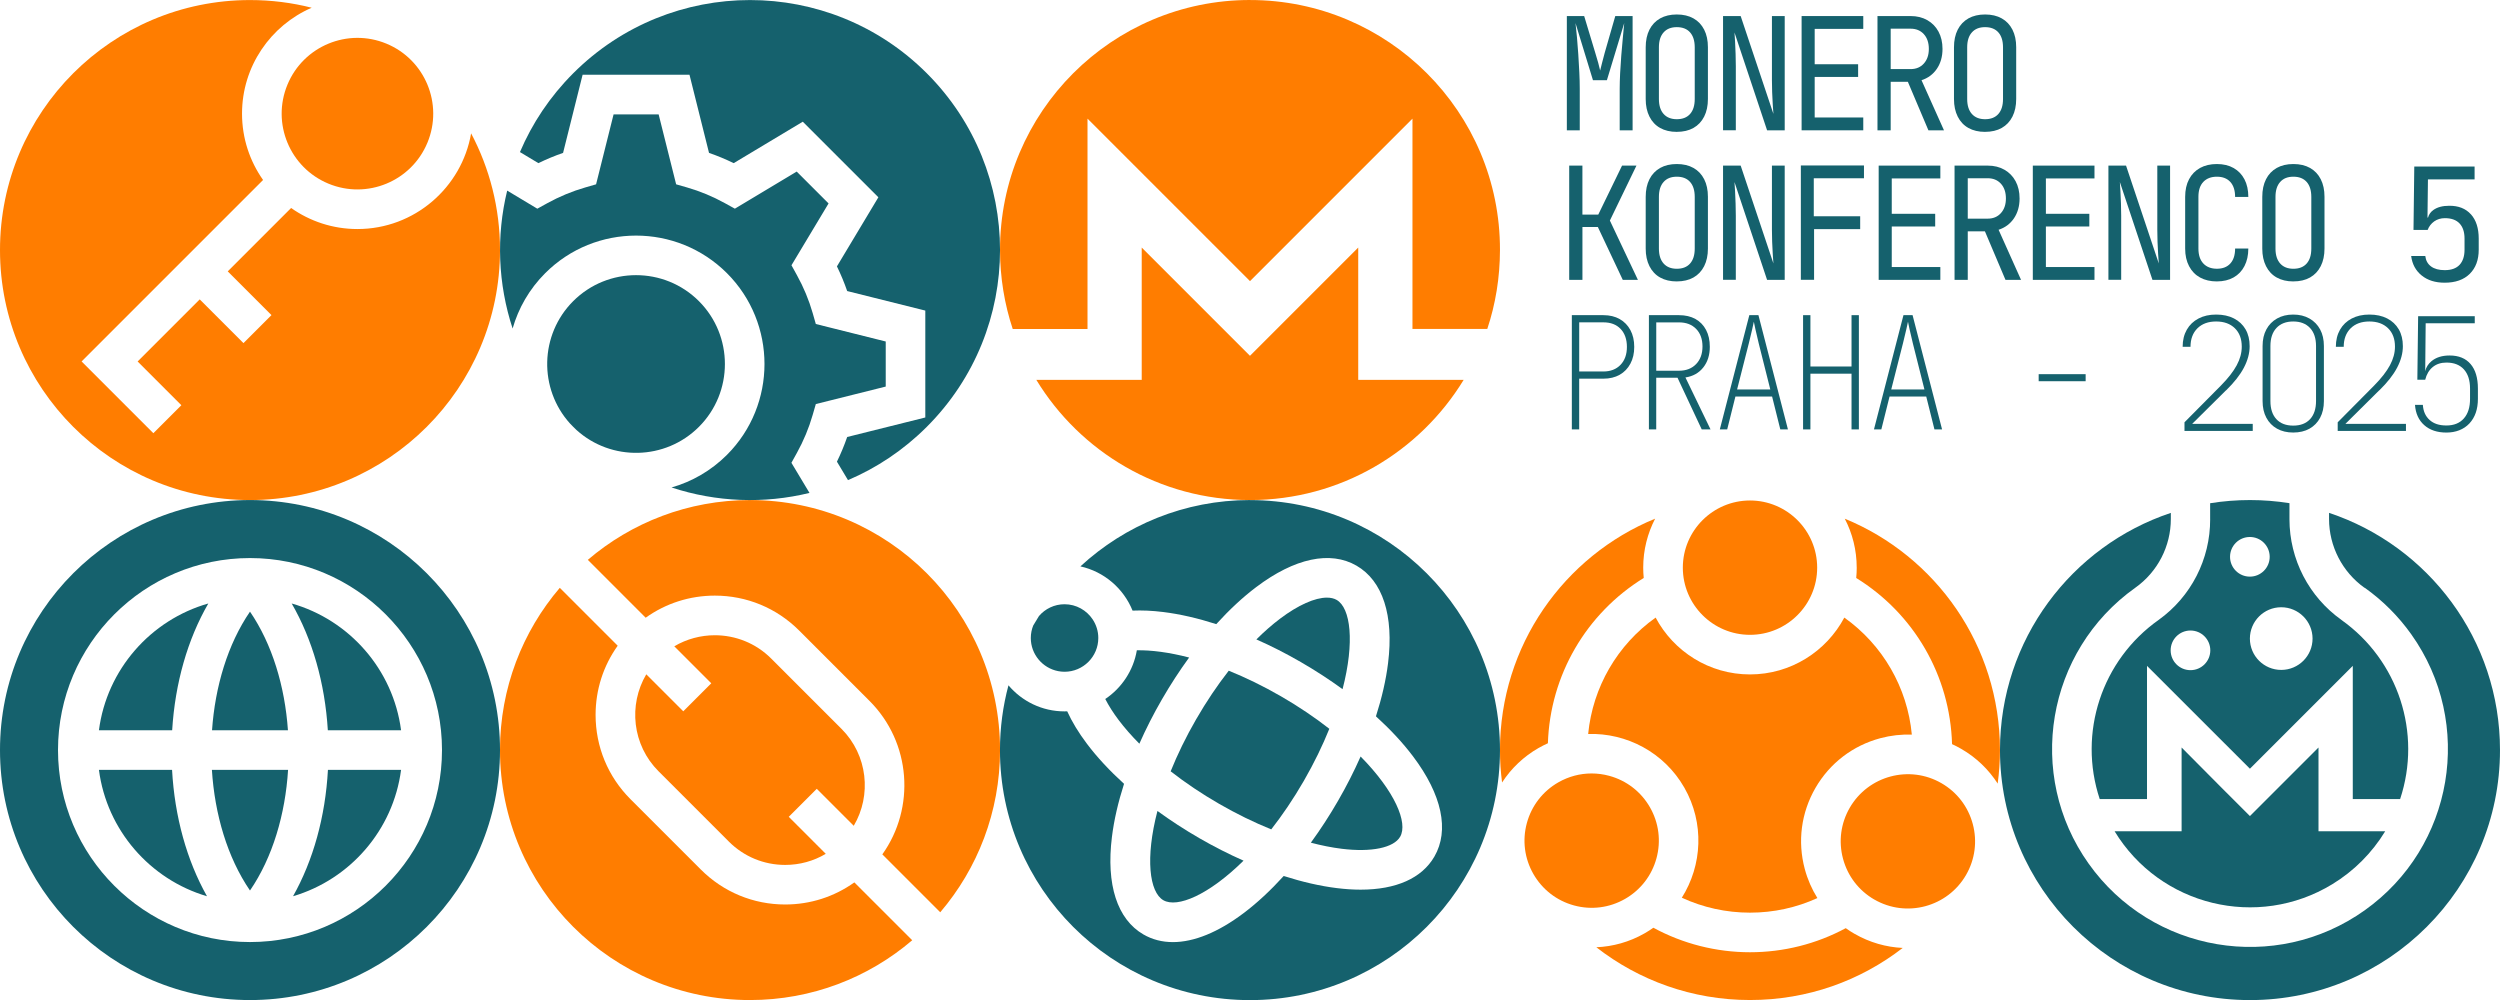 <?xml version="1.0" encoding="UTF-8"?>
<svg id="Layer_2" data-name="Layer 2" xmlns="http://www.w3.org/2000/svg" viewBox="0 0 921.9 368.78">
  <g id="Layer_1-2" data-name="Layer 1">
    <g>
      <path id="_149931032" data-name=" 149931032" d="m460.95,0c-50.9,0-92.24,41.34-92.18,92.19.01,10.17,1.64,19.96,4.68,29.12h27.58V43.75l59.92,59.92,59.91-59.92v77.55h27.59c3.05-9.15,4.66-18.94,4.68-29.12C553.22,41.28,511.86.01,460.95.01h0Z" fill="#ff7d00"/>
      <path id="_149931160" data-name=" 149931160" d="m447.17,117.44l-26.15-26.15v48.8h-38.86c16.18,26.55,45.42,44.31,78.78,44.31s62.6-17.76,78.79-44.31h-38.87v-48.8l-26.15,26.15-13.77,13.77-13.78-13.77h0Z" fill="#ff7d00"/>
      <g>
        <path d="m911.17,79.04c-1.91-2.14-4.59-3.19-8.02-3.16-2.43,0-4.37.52-5.82,1.56-1.02.73-1.67,1.66-1.97,2.78h-.2l.17-14.07h17.2v-4.75h-22.24l-.29,23.4h5.21c.5-1.31,1.31-2.36,2.43-3.16,1.12-.79,2.43-1.19,3.94-1.19,2.39,0,4.2.66,5.42,1.97,1.22,1.31,1.82,3.17,1.82,5.56v4.11c0,2.39-.61,4.25-1.82,5.56-1.22,1.31-3.04,1.97-5.47,1.97-2.12,0-3.8-.45-5.04-1.36-1.24-.91-1.95-2.19-2.14-3.85h-5.21c.39,3.01,1.68,5.41,3.88,7.18,2.2,1.78,5.02,2.66,8.46,2.66,3.98,0,7.07-1.09,9.27-3.27,2.2-2.18,3.3-5.14,3.3-8.89v-4.11c0-3.82-.96-6.81-2.87-8.95Z" fill="#15616d"/>
        <path d="m577.79,48.05V5.92h6.39l4.11,13.62c.4,1.23.76,2.46,1.08,3.67.32,1.21.56,2.14.7,2.8.18-.66.42-1.59.7-2.8.29-1.21.61-2.45.98-3.72l3.9-13.56h6.39v42.13h-4.76v-15.3c0-1.69.06-3.61.16-5.77.11-2.15.25-4.36.43-6.61.18-2.25.37-4.4.57-6.46s.37-3.86.51-5.4l-6.39,21.06h-5.14l-6.44-21.06c.18,1.5.36,3.24.54,5.22.18,1.98.34,4.08.49,6.29.14,2.21.27,4.42.38,6.61.11,2.19.16,4.23.16,6.12v15.3h-4.76Z" fill="#15616d"/>
        <path d="m618.34,48.63c-2.38,0-4.43-.48-6.14-1.44-1.72-.96-3.03-2.36-3.95-4.19-.92-1.83-1.38-3.99-1.38-6.49v-19.05c0-2.54.46-4.71,1.38-6.52s2.24-3.19,3.95-4.16c1.71-.96,3.76-1.44,6.14-1.44s4.43.48,6.14,1.44c1.71.96,3.03,2.35,3.95,4.16.92,1.81,1.38,3.96,1.38,6.46v19.1c0,2.5-.46,4.67-1.38,6.49-.92,1.83-2.24,3.22-3.95,4.19-1.71.96-3.76,1.44-6.14,1.44Zm0-4.67c2.13,0,3.76-.65,4.9-1.94,1.14-1.29,1.71-3.12,1.71-5.51v-19.05c0-2.38-.57-4.22-1.71-5.51-1.14-1.29-2.77-1.94-4.9-1.94s-3.72.65-4.87,1.94c-1.16,1.29-1.73,3.13-1.73,5.51v19.05c0,2.39.58,4.22,1.73,5.51,1.15,1.29,2.78,1.94,4.87,1.94Z" fill="#15616d"/>
        <path d="m635.39,48.05V5.92h6.5l12.07,36.07c-.07-.96-.15-2.14-.24-3.55-.09-1.41-.16-2.89-.22-4.44-.05-1.56-.08-3.03-.08-4.42V5.92h4.71v42.13h-6.5l-12.02-36.07c.07.92.14,2.09.22,3.49.07,1.4.14,2.89.19,4.44.05,1.56.08,3.05.08,4.47v23.66h-4.71Z" fill="#15616d"/>
        <path d="m664.36,48.05V5.92h22.74v4.73h-17.92v13.04h16.02v4.68h-16.02v14.95h17.92v4.73h-22.74Z" fill="#15616d"/>
        <path d="m692.34,48.05V5.92h12.24c2.34,0,4.4.51,6.17,1.53,1.77,1.02,3.14,2.43,4.11,4.24.97,1.81,1.46,3.92,1.46,6.35,0,2.85-.7,5.29-2.08,7.33-1.39,2.04-3.28,3.44-5.66,4.21l8.28,18.47h-5.74l-7.58-17.89h-6.33v17.89h-4.87Zm4.87-22.57h7.36c2.02,0,3.64-.68,4.87-2.05,1.23-1.37,1.84-3.16,1.84-5.4s-.61-4.08-1.84-5.43c-1.23-1.35-2.85-2.02-4.87-2.02h-7.36v14.89Z" fill="#15616d"/>
        <path d="m732.02,48.63c-2.38,0-4.43-.48-6.14-1.44-1.72-.96-3.03-2.36-3.95-4.19s-1.38-3.99-1.38-6.49v-19.05c0-2.54.46-4.71,1.38-6.52s2.24-3.19,3.95-4.16c1.71-.96,3.76-1.44,6.14-1.44s4.43.48,6.14,1.44c1.71.96,3.03,2.35,3.95,4.16.92,1.81,1.38,3.96,1.38,6.46v19.1c0,2.5-.46,4.67-1.38,6.49-.92,1.83-2.24,3.22-3.95,4.19-1.71.96-3.76,1.44-6.14,1.44Zm0-4.67c2.13,0,3.76-.65,4.9-1.94,1.14-1.29,1.71-3.12,1.71-5.51v-19.05c0-2.38-.57-4.22-1.71-5.51-1.14-1.29-2.77-1.94-4.9-1.94s-3.72.65-4.87,1.94c-1.16,1.29-1.73,3.13-1.73,5.51v19.05c0,2.39.58,4.22,1.73,5.51,1.15,1.29,2.78,1.94,4.87,1.94Z" fill="#15616d"/>
        <path d="m578.66,103.2v-42.13h4.87v18.06h5.85l8.77-18.06h5.31l-9.8,20.26,10.34,21.88h-5.58l-9.2-19.51h-5.68v19.51h-4.87Z" fill="#15616d"/>
        <path d="m618.34,103.78c-2.38,0-4.43-.48-6.14-1.44-1.72-.96-3.03-2.36-3.95-4.19s-1.38-3.99-1.38-6.49v-19.05c0-2.54.46-4.71,1.38-6.52s2.24-3.19,3.95-4.16c1.71-.96,3.76-1.44,6.14-1.44s4.43.48,6.14,1.44c1.71.96,3.03,2.35,3.95,4.16s1.38,3.96,1.38,6.46v19.1c0,2.5-.46,4.67-1.38,6.49s-2.24,3.22-3.95,4.19c-1.71.96-3.76,1.44-6.14,1.44Zm0-4.67c2.13,0,3.76-.65,4.9-1.94,1.14-1.29,1.71-3.12,1.71-5.51v-19.05c0-2.38-.57-4.22-1.71-5.51-1.14-1.29-2.77-1.94-4.9-1.94s-3.72.65-4.87,1.94c-1.16,1.29-1.73,3.13-1.73,5.51v19.05c0,2.39.58,4.22,1.73,5.51,1.15,1.29,2.78,1.94,4.87,1.94Z" fill="#15616d"/>
        <path d="m635.39,103.2v-42.13h6.5l12.07,36.07c-.07-.96-.15-2.14-.24-3.55-.09-1.41-.16-2.89-.22-4.44-.05-1.56-.08-3.03-.08-4.42v-23.66h4.71v42.13h-6.5l-12.02-36.07c.07.92.14,2.09.22,3.49s.14,2.89.19,4.44c.05,1.56.08,3.05.08,4.47v23.66h-4.71Z" fill="#15616d"/>
        <path d="m664.08,103.2v-42.19h23.28v4.73h-18.51v14.02h17.11v4.73h-17v18.7h-4.87Z" fill="#15616d"/>
        <path d="m692.78,103.2v-42.13h22.74v4.73h-17.92v13.04h16.02v4.68h-16.02v14.95h17.92v4.73h-22.74Z" fill="#15616d"/>
        <path d="m720.76,103.2v-42.13h12.24c2.34,0,4.4.51,6.17,1.53,1.77,1.02,3.14,2.43,4.11,4.24.97,1.81,1.46,3.92,1.46,6.35,0,2.85-.7,5.29-2.08,7.33-1.39,2.04-3.28,3.44-5.66,4.21l8.28,18.47h-5.74l-7.58-17.89h-6.33v17.89h-4.87Zm4.87-22.57h7.36c2.02,0,3.64-.68,4.87-2.05,1.23-1.37,1.84-3.16,1.84-5.4s-.61-4.08-1.84-5.43c-1.23-1.35-2.85-2.02-4.87-2.02h-7.36v14.89Z" fill="#15616d"/>
        <path d="m749.62,103.2v-42.13h22.74v4.73h-17.92v13.04h16.02v4.68h-16.02v14.95h17.92v4.73h-22.74Z" fill="#15616d"/>
        <path d="m777.5,103.2v-42.13h6.5l12.07,36.07c-.07-.96-.15-2.14-.24-3.55-.09-1.41-.16-2.89-.22-4.44-.05-1.56-.08-3.03-.08-4.42v-23.66h4.71v42.13h-6.5l-12.02-36.07c.07.92.14,2.09.22,3.49.07,1.4.14,2.89.19,4.44s.08,3.05.08,4.47v23.66h-4.71Z" fill="#15616d"/>
        <path d="m817.5,103.78c-2.38,0-4.45-.48-6.2-1.44-1.75-.96-3.1-2.36-4.06-4.19-.96-1.83-1.44-3.99-1.44-6.49v-19.05c0-2.54.48-4.71,1.44-6.52.96-1.81,2.31-3.19,4.06-4.16,1.75-.96,3.82-1.44,6.2-1.44s4.44.49,6.17,1.47c1.73.98,3.07,2.38,4.01,4.19.94,1.81,1.41,3.96,1.41,6.46h-4.87c0-2.38-.59-4.22-1.76-5.51-1.17-1.29-2.82-1.94-4.95-1.94s-3.8.64-5.01,1.91c-1.21,1.27-1.81,3.1-1.81,5.48v19.1c0,2.39.6,4.22,1.81,5.51,1.21,1.29,2.88,1.94,5.01,1.94s3.78-.65,4.95-1.94,1.76-3.12,1.76-5.51h4.87c0,2.46-.47,4.61-1.41,6.44-.94,1.83-2.27,3.23-4.01,4.21-1.73.98-3.79,1.47-6.17,1.47Z" fill="#15616d"/>
        <path d="m845.71,103.78c-2.38,0-4.43-.48-6.14-1.44-1.72-.96-3.03-2.36-3.95-4.19-.92-1.83-1.38-3.99-1.38-6.49v-19.05c0-2.54.46-4.71,1.38-6.52.92-1.81,2.24-3.19,3.95-4.16,1.71-.96,3.76-1.44,6.14-1.44s4.43.48,6.14,1.44c1.71.96,3.03,2.35,3.95,4.16s1.38,3.96,1.38,6.46v19.1c0,2.5-.46,4.67-1.38,6.49s-2.24,3.22-3.95,4.19c-1.71.96-3.76,1.44-6.14,1.44Zm0-4.67c2.13,0,3.76-.65,4.9-1.94,1.14-1.29,1.71-3.12,1.71-5.51v-19.05c0-2.38-.57-4.22-1.71-5.51-1.14-1.29-2.77-1.94-4.9-1.94s-3.72.65-4.87,1.94c-1.16,1.29-1.73,3.13-1.73,5.51v19.05c0,2.39.58,4.22,1.73,5.51,1.15,1.29,2.78,1.94,4.87,1.94Z" fill="#15616d"/>
        <path d="m579.63,158.35v-42.13h11.64c2.31,0,4.31.48,6.01,1.44,1.7.96,3.01,2.32,3.95,4.07.94,1.75,1.41,3.82,1.41,6.2s-.47,4.41-1.41,6.17c-.94,1.77-2.26,3.14-3.95,4.1-1.7.96-3.7,1.44-6.01,1.44h-8.93v18.7h-2.71Zm2.71-21.36h8.93c2.63,0,4.74-.82,6.31-2.45,1.57-1.63,2.36-3.84,2.36-6.61s-.78-5.02-2.33-6.64c-1.55-1.62-3.66-2.42-6.33-2.42h-8.93v18.12Z" fill="#15616d"/>
        <path d="m608.05,158.35v-42.13h11.1c2.35,0,4.37.47,6.06,1.41,1.69.94,3,2.29,3.92,4.04.92,1.75,1.38,3.82,1.38,6.21,0,3.04-.8,5.58-2.41,7.62s-3.8,3.27-6.58,3.69l9.26,19.16h-3.25l-8.93-19.05h-7.85v19.05h-2.71Zm2.71-21.64h8.39c2.63,0,4.74-.82,6.31-2.45s2.35-3.8,2.35-6.49-.78-4.89-2.35-6.49c-1.57-1.6-3.67-2.4-6.31-2.4h-8.39v17.83Z" fill="#15616d"/>
        <path d="m634.2,158.35l10.88-42.13h3.36l10.88,42.13h-2.81l-3.03-12.12h-13.53l-3.03,12.12h-2.71Zm6.39-14.72h12.23l-4.28-17.03c-.51-2.08-.91-3.82-1.22-5.22-.31-1.4-.5-2.32-.57-2.74-.07.42-.27,1.34-.6,2.74-.32,1.41-.74,3.15-1.25,5.22l-4.33,17.03Z" fill="#15616d"/>
        <path d="m664.9,158.35v-42.13h2.71v18.93h15.16v-18.93h2.71v42.13h-2.71v-20.55h-15.16v20.55h-2.71Z" fill="#15616d"/>
        <path d="m691.04,158.35l10.88-42.13h3.36l10.88,42.13h-2.81l-3.03-12.12h-13.53l-3.03,12.12h-2.71Zm6.39-14.72h12.23l-4.28-17.03c-.51-2.08-.91-3.82-1.22-5.22-.31-1.4-.5-2.32-.57-2.74-.07.42-.27,1.34-.6,2.74-.32,1.41-.74,3.15-1.25,5.22l-4.33,17.03Z" fill="#15616d"/>
        <path d="m751.78,140.58v-2.6h17.32v2.6h-17.32Z" fill="#15616d"/>
        <path d="m820.88,143.96c2.98-2.9,5.17-5.69,6.58-8.38,1.41-2.69,2.12-5.33,2.12-7.92,0-2.4-.5-4.47-1.51-6.21-1.01-1.74-2.44-3.08-4.29-4.03-1.86-.95-4.04-1.42-6.55-1.42s-4.64.48-6.5,1.45c-1.86.97-3.3,2.34-4.32,4.12-1.02,1.78-1.54,3.89-1.54,6.32h2.9c0-2.86.85-5.13,2.55-6.82,1.7-1.68,4-2.52,6.9-2.52s5.2.83,6.9,2.49c1.7,1.66,2.55,3.93,2.55,6.79,0,2.28-.62,4.57-1.86,6.87-1.24,2.3-3.17,4.79-5.8,7.45l-13.46,13.57v3.19h25.17v-2.61h-22.33l12.47-12.36Z" fill="#15616d"/>
        <path d="m851.62,117.45c-1.7-.97-3.69-1.45-5.97-1.45s-4.27.48-5.97,1.45c-1.7.97-3.02,2.31-3.94,4.03-.93,1.72-1.39,3.76-1.39,6.12v20.3c0,2.36.46,4.41,1.39,6.15.93,1.74,2.24,3.08,3.94,4.03,1.7.95,3.69,1.42,5.97,1.42s4.32-.47,6-1.42c1.68-.95,2.99-2.29,3.92-4.03.93-1.74,1.39-3.79,1.39-6.15v-20.3c0-2.36-.46-4.4-1.39-6.12-.93-1.72-2.24-3.06-3.94-4.03Zm2.44,30.45c0,2.86-.74,5.09-2.2,6.67-1.47,1.59-3.54,2.38-6.21,2.38s-4.74-.79-6.21-2.38c-1.47-1.59-2.2-3.81-2.2-6.67v-20.3c0-2.86.74-5.08,2.23-6.67,1.49-1.59,3.55-2.38,6.18-2.38s4.69.79,6.18,2.38c1.49,1.59,2.23,3.81,2.23,6.67v20.3Z" fill="#15616d"/>
        <path d="m877.38,143.96c2.98-2.9,5.17-5.69,6.58-8.38,1.41-2.69,2.12-5.33,2.12-7.92,0-2.4-.5-4.47-1.51-6.21-1.01-1.74-2.44-3.08-4.29-4.03-1.86-.95-4.04-1.42-6.55-1.42s-4.64.48-6.5,1.45c-1.86.97-3.3,2.34-4.32,4.12-1.02,1.78-1.54,3.89-1.54,6.32h2.9c0-2.86.85-5.13,2.55-6.82,1.7-1.68,4-2.52,6.9-2.52s5.2.83,6.9,2.49c1.7,1.66,2.55,3.93,2.55,6.79,0,2.28-.62,4.57-1.86,6.87-1.24,2.3-3.17,4.79-5.8,7.45l-13.46,13.57v3.19h25.17v-2.61h-22.33l12.47-12.36Z" fill="#15616d"/>
        <path d="m911.05,134.25c-1.8-2.11-4.38-3.16-7.74-3.16-2.78,0-5.02.71-6.7,2.12-1.18.99-1.94,2.21-2.29,3.65l.17-17.66h18.1v-2.61h-20.88l-.29,23.43h2.9c.5-2.01,1.43-3.57,2.78-4.67,1.35-1.1,3.04-1.65,5.05-1.65,2.78,0,4.93.84,6.44,2.52,1.51,1.68,2.26,4.03,2.26,7.05v3.83c0,3.09-.76,5.5-2.29,7.22-1.53,1.72-3.66,2.58-6.41,2.58s-4.7-.68-6.21-2.03c-1.51-1.35-2.34-3.21-2.49-5.57h-2.9c.23,3.17,1.37,5.67,3.42,7.48,2.05,1.82,4.78,2.73,8.18,2.73s6.38-1.12,8.47-3.36c2.09-2.24,3.13-5.26,3.13-9.05v-3.83c0-3.91-.9-6.91-2.7-9.02Z" fill="#15616d"/>
      </g>
      <g>
        <path d="m829.68,300.93l-8.72-8.72h-.02l-16.45-16.56v30.9h-24.7c16.76,27.55,52.69,36.29,80.24,19.53,7.98-4.85,14.67-11.55,19.53-19.53h-24.59v-30.9l-25.28,25.28Z" fill="#15616d"/>
        <path d="m815.02,191.48c.04,14.71-7.03,28.54-18.99,37.11-21,14.84-29.83,41.66-21.74,66.07h17.44v-49.12l37.95,37.93,37.93-37.93v49.12h17.46c8.1-24.38-.68-51.19-21.65-66.05v-.02c-12-8.53-19.14-22.33-19.16-37.06v-5.98c-4.74-.75-9.61-1.15-14.56-1.15s-9.91.4-14.69,1.17v5.91Zm-7.26,55.65c-4.04,0-7.31-3.27-7.31-7.31s3.27-7.31,7.31-7.31,7.31,3.27,7.31,7.31-3.27,7.31-7.31,7.31Zm33.47-23.2c6.37.01,11.53,5.17,11.55,11.54.01,6.38-5.15,11.56-11.54,11.57-6.38.01-11.56-5.15-11.57-11.54,0-6.38,5.15-11.56,11.54-11.57h.02Zm-11.57-25.91c4.04,0,7.31,3.27,7.31,7.31s-3.27,7.31-7.31,7.31-7.31-3.27-7.31-7.31,3.27-7.31,7.31-7.31Z" fill="#15616d"/>
        <path d="m858.86,189.11v2.28c.01,10.07,4.89,19.52,13.09,25.38l.04-.05c6.66,4.73,12.48,10.55,17.21,17.21,23.35,32.85,15.64,78.42-17.21,101.77-32.85,23.35-78.42,15.64-101.77-17.21-23.35-32.85-15.64-78.42,17.21-101.77,8.22-5.83,13.1-15.29,13.09-25.38v-2.21c-36.61,12.21-63,46.76-63,87.47,0,50.92,41.28,92.19,92.19,92.19s92.19-41.28,92.19-92.19c0-40.73-26.41-75.28-63.04-87.48Z" fill="#15616d"/>
      </g>
      <g>
        <circle cx="131.81" cy="41.91" r="27.94" transform="translate(42.65 147.65) rotate(-67.5)" fill="#ff7d00"/>
        <path d="m173.73,49.16c-3.45,20.02-20.93,35.3-41.92,35.3-9.1,0-17.53-2.88-24.46-7.76l-23.37,23.37,16.13,16.13-10.33,10.33-16.13-16.13-22.9,22.9,16.13,16.13-10.33,10.32-26.46-26.46,66.92-66.92c-4.88-6.92-7.76-15.36-7.76-24.46,0-17.47,10.59-32.52,25.69-39.06C107.68,1,100.05.02,92.19.02,41.28.02,0,41.29,0,92.21s41.28,92.19,92.19,92.19,92.19-41.28,92.19-92.19c0-15.55-3.86-30.2-10.66-43.05Z" fill="#ff7d00"/>
      </g>
      <g>
        <path d="m92.19,328.38c8.34-12.17,13.02-28.1,14.04-44.49h-28.09c1.03,16.39,5.71,32.31,14.04,44.49Z" fill="#15616d"/>
        <path d="m36.48,283.89c2.9,22.23,18.82,40.41,39.85,46.61-7.43-13.19-11.93-29.3-12.88-46.61h-26.97Z" fill="#15616d"/>
        <path d="m36.48,269.29h27.01c1.06-17.41,5.71-33.59,13.33-46.75-21.27,6.06-37.42,24.34-40.34,46.75Z" fill="#15616d"/>
        <path d="m92.19,225.54c-8.21,11.99-12.88,27.62-14,43.75h27.99c-1.12-16.13-5.79-31.76-14-43.75Z" fill="#15616d"/>
        <path d="m108.05,330.5c21.02-6.2,36.95-24.38,39.85-46.61h-26.97c-.95,17.3-5.44,33.42-12.87,46.61Z" fill="#15616d"/>
        <path d="m147.9,269.29c-2.92-22.4-19.07-40.69-40.34-46.75,7.62,13.16,12.27,29.34,13.33,46.75h27.01Z" fill="#15616d"/>
        <path d="m92.19,184.4C41.28,184.4,0,225.67,0,276.59s41.28,92.19,92.19,92.19,92.19-41.28,92.19-92.19-41.28-92.19-92.19-92.19Zm0,162.99c-39.04,0-70.8-31.76-70.8-70.8s31.76-70.8,70.8-70.8,70.8,31.76,70.8,70.8-31.76,70.8-70.8,70.8Z" fill="#15616d"/>
      </g>
      <g>
        <path d="m238.1,227.79c7.4-5.29,16.23-8.15,25.5-8.15,11.75,0,22.79,4.57,31.1,12.88l25.94,25.94c15.39,15.39,16.96,39.44,4.73,56.6l21.35,21.35c13.74-16.1,22.05-36.99,22.05-59.82,0-50.92-41.28-92.19-92.19-92.19-22.83,0-43.72,8.3-59.82,22.05l21.35,21.35Z" fill="#ff7d00"/>
        <path d="m314.83,304.52c6.66-11.27,5.16-26.06-4.51-35.74l-25.94-25.94c-5.73-5.73-13.25-8.59-20.77-8.59-5.18,0-10.37,1.36-14.96,4.08l13.64,13.64-10.33,10.33-13.64-13.64c-6.66,11.27-5.16,26.06,4.51,35.74l25.94,25.94c5.55,5.55,12.93,8.61,20.77,8.61,5.35,0,10.48-1.42,14.97-4.09l-13.65-13.65,10.33-10.33,13.64,13.64Z" fill="#ff7d00"/>
        <path d="m315.05,325.39c-7.4,5.29-16.23,8.15-25.5,8.15-11.75,0-22.79-4.58-31.1-12.88l-25.94-25.94c-8.31-8.31-12.88-19.35-12.88-31.1,0-9.28,2.86-18.11,8.15-25.5l-21.35-21.35c-13.74,16.1-22.05,36.99-22.05,59.82,0,50.92,41.28,92.19,92.19,92.19,22.83,0,43.72-8.3,59.82-22.05l-21.35-21.35Z" fill="#ff7d00"/>
      </g>
      <g>
        <path d="m189.03,121.15c2.14-7.48,6.14-14.54,12.02-20.42,18.47-18.47,48.53-18.47,67.01,0,18.47,18.47,18.47,48.54,0,67.01-5.88,5.88-12.94,9.88-20.42,12.02,16.45,5.42,34.12,6.1,50.87,2.01l-6.67-11.11,2.04-3.68c2.45-4.43,4.4-9.12,5.79-13.94l1.17-4.04,25.78-6.45v-16.62s-25.78-6.45-25.78-6.45l-1.16-4.04c-1.38-4.8-3.33-9.49-5.79-13.94l-2.03-3.68,13.68-22.8-11.75-11.75-22.8,13.68-3.68-2.03c-4.45-2.46-9.15-4.41-13.94-5.79l-4.04-1.16-6.45-25.78h-16.62s-6.45,25.78-6.45,25.78l-4.04,1.17c-4.81,1.39-9.5,3.34-13.95,5.79l-3.68,2.03-11.11-6.67c-4.09,16.75-3.41,34.42,2.01,50.87Z" fill="#15616d"/>
        <path d="m198.54,60.16c2.96-1.44,6-2.71,9.1-3.78l7.2-28.81h39.42s7.2,28.81,7.2,28.81c3.09,1.07,6.13,2.33,9.1,3.78l25.48-15.28,27.87,27.87-15.28,25.48c1.45,2.97,2.71,6.01,3.78,9.1l28.81,7.2v39.42s-28.81,7.2-28.81,7.2c-1.07,3.1-2.34,6.14-3.78,9.1l4.08,6.8c10.56-4.49,20.45-11.04,29.06-19.65,36-36,36-94.37,0-130.38-36-36-94.37-36-130.38,0-8.61,8.61-15.16,18.5-19.65,29.06l6.8,4.08Z" fill="#15616d"/>
        <path d="m212.59,158.57c12.85,11.61,32.76,11.22,45.14-1.16,12.78-12.78,12.78-33.58,0-46.36-12.78-12.78-33.58-12.78-46.36,0-12.38,12.38-12.77,32.29-1.16,45.14.39.4.78.81,1.18,1.21s.8.79,1.21,1.18Z" fill="#15616d"/>
      </g>
      <g>
        <path d="m620.56,209.33c0,13.66,11.11,24.77,24.77,24.77s24.77-11.11,24.77-24.77-11.11-24.77-24.77-24.77-24.77,11.11-24.77,24.77Z" fill="#ff7d00"/>
        <path d="m610.84,316.5c1.74-6.38.88-13.06-2.4-18.8-3.29-5.74-8.61-9.86-14.99-11.6-2.16-.59-4.36-.88-6.54-.88-4.26,0-8.46,1.11-12.26,3.28-5.74,3.29-9.86,8.61-11.6,14.99-1.74,6.38-.88,13.06,2.4,18.8,3.29,5.74,8.61,9.86,14.99,11.6,6.38,1.74,13.06.88,18.8-2.4,5.74-3.29,9.86-8.61,11.6-14.99Z" fill="#ff7d00"/>
        <path d="m684.69,209.33c0,1.29-.07,2.56-.19,3.81,21.34,13.17,34.62,36.07,35.34,61.27,1.16.53,2.29,1.11,3.41,1.76,5.52,3.19,10.08,7.58,13.42,12.79.54-4.05.83-8.18.83-12.37,0-38.54-23.65-71.55-57.22-85.32,2.81,5.41,4.4,11.55,4.4,18.06Z" fill="#ff7d00"/>
        <path d="m693.39,272.22c3.85-1.03,7.76-1.46,11.62-1.32-1.64-17.39-10.73-33.08-24.9-43.16-6.62,12.46-19.73,20.96-34.79,20.96s-28.17-8.51-34.79-20.96c-14.11,10.03-23.18,25.63-24.88,42.92,14.09-.44,27.98,6.72,35.46,19.78,7.48,13.07,6.61,28.67-.92,40.6,7.83,3.62,16.38,5.51,25.13,5.51s17.1-1.85,24.86-5.38c-2.05-3.29-3.63-6.9-4.66-10.75-2.72-10.16-1.31-20.77,3.95-29.87,5.26-9.1,13.76-15.61,23.92-18.33Z" fill="#ff7d00"/>
        <path d="m691.16,331.7c11.83,6.84,27,2.78,33.84-9.05,3.31-5.73,4.19-12.4,2.48-18.79-1.71-6.39-5.8-11.73-11.53-15.04-11.82-6.84-27-2.78-33.84,9.05-3.31,5.73-4.19,12.4-2.48,18.79,1.71,6.39,5.8,11.73,11.53,15.05Z" fill="#ff7d00"/>
        <path d="m683.85,344.34c-1.11-.64-2.18-1.33-3.21-2.07-10.82,5.83-22.92,8.88-35.32,8.88s-24.73-3.11-35.62-9.04c-1.03.73-2.1,1.42-3.21,2.05-5.64,3.23-11.74,4.89-17.83,5.15,15.63,12.19,35.29,19.46,56.66,19.46s40.75-7.17,56.33-19.21c-6.08-.28-12.18-1.98-17.8-5.23Z" fill="#ff7d00"/>
        <path d="m567.39,275.82c1.12-.64,2.26-1.22,3.41-1.74.83-25.07,14.09-47.84,35.34-60.95-.12-1.26-.19-2.53-.19-3.81,0-6.51,1.6-12.64,4.4-18.06-33.57,13.77-57.22,46.78-57.22,85.32,0,4.06.26,8.05.77,11.97,3.37-5.2,7.95-9.57,13.48-12.74Z" fill="#ff7d00"/>
      </g>
      <g>
        <path d="m492.92,221.23c-.99-.57-2.21-.85-3.61-.85-4.4,0-10.6,2.73-17.25,7.75-2.93,2.21-5.86,4.78-8.76,7.66,5.47,2.42,10.97,5.21,16.39,8.35,5.41,3.13,10.57,6.48,15.39,10,4.54-17.41,2.97-29.94-2.17-32.91Z" fill="#15616d"/>
        <path d="m390.15,247.48c.78.15,1.58.24,2.41.24,6.86,0,12.45-5.58,12.45-12.45,0-2.53-.76-4.87-2.06-6.84-2.23-3.37-6.05-5.61-10.39-5.61-3.77,0-7.15,1.69-9.43,4.35-.73,1.15-1.44,2.32-2.12,3.5-.57,1.42-.89,2.97-.89,4.6,0,6.04,4.33,11.08,10.04,12.21Z" fill="#15616d"/>
        <path d="m483.39,310.75c3.95,1.04,7.77,1.8,11.41,2.25,10.91,1.34,19.16-.36,21.52-4.45,2.96-5.13-1.94-16.77-14.58-29.58-2.42,5.46-5.2,10.94-8.33,16.35-3.13,5.43-6.5,10.6-10.02,15.43Z" fill="#15616d"/>
        <path d="m460.95,184.4c-24.14,0-46.11,9.28-62.54,24.46,8.76,1.94,15.93,8.15,19.23,16.31,3.48-.15,7.24.01,11.26.51,6.19.76,12.8,2.29,19.61,4.47,4.81-5.29,9.77-9.92,14.75-13.67,14.15-10.68,27.28-13.48,36.96-7.89,9.68,5.59,13.82,18.36,11.64,35.95-.76,6.19-2.29,12.8-4.47,19.61,5.29,4.81,9.92,9.77,13.67,14.75,10.68,14.15,13.48,27.28,7.89,36.96-4.62,8-14.13,12.21-27.22,12.21-2.76,0-5.67-.19-8.74-.57-6.19-.76-12.8-2.29-19.61-4.47-4.81,5.29-9.77,9.92-14.75,13.67-9.39,7.09-18.33,10.71-26.11,10.71-3.95,0-7.59-.93-10.85-2.81-9.68-5.59-13.82-18.36-11.64-35.95.76-6.19,2.29-12.8,4.47-19.61-5.29-4.81-9.92-9.77-13.67-14.75-3.1-4.1-5.53-8.12-7.29-11.99-.33.01-.66.03-1,.03-8.28,0-15.69-3.74-20.66-9.61-2.04,7.62-3.13,15.63-3.13,23.89,0,50.92,41.28,92.19,92.19,92.19s92.19-41.28,92.19-92.19-41.28-92.19-92.19-92.19Z" fill="#15616d"/>
        <path d="m441.14,265.15c-3.86,6.69-6.98,13.16-9.45,19.28,5.41,4.22,11.4,8.26,17.82,11.96,6.42,3.71,12.91,6.87,19.27,9.45,4.07-5.2,8.11-11.13,11.98-17.82,3.86-6.69,6.98-13.16,9.44-19.27-5.2-4.07-11.13-8.11-17.81-11.97-6.69-3.86-13.16-6.98-19.28-9.45-4.22,5.41-8.26,11.4-11.96,17.82Z" fill="#15616d"/>
        <path d="m407.57,257.75c1.25,2.45,2.9,5.05,4.92,7.74,2.21,2.93,4.78,5.86,7.66,8.76,2.42-5.47,5.21-10.97,8.35-16.39,3.13-5.41,6.48-10.57,10-15.39-7.44-1.94-13.99-2.76-19.28-2.67-1.26,7.46-5.59,13.9-11.64,17.96Z" fill="#15616d"/>
        <path d="m426.82,299.05c-4.54,17.41-2.97,29.94,2.17,32.91,5.13,2.97,16.77-1.94,29.58-14.58-5.46-2.42-10.94-5.2-16.36-8.33-5.41-3.13-10.57-6.48-15.39-10Z" fill="#15616d"/>
      </g>
    </g>
  </g>
</svg>